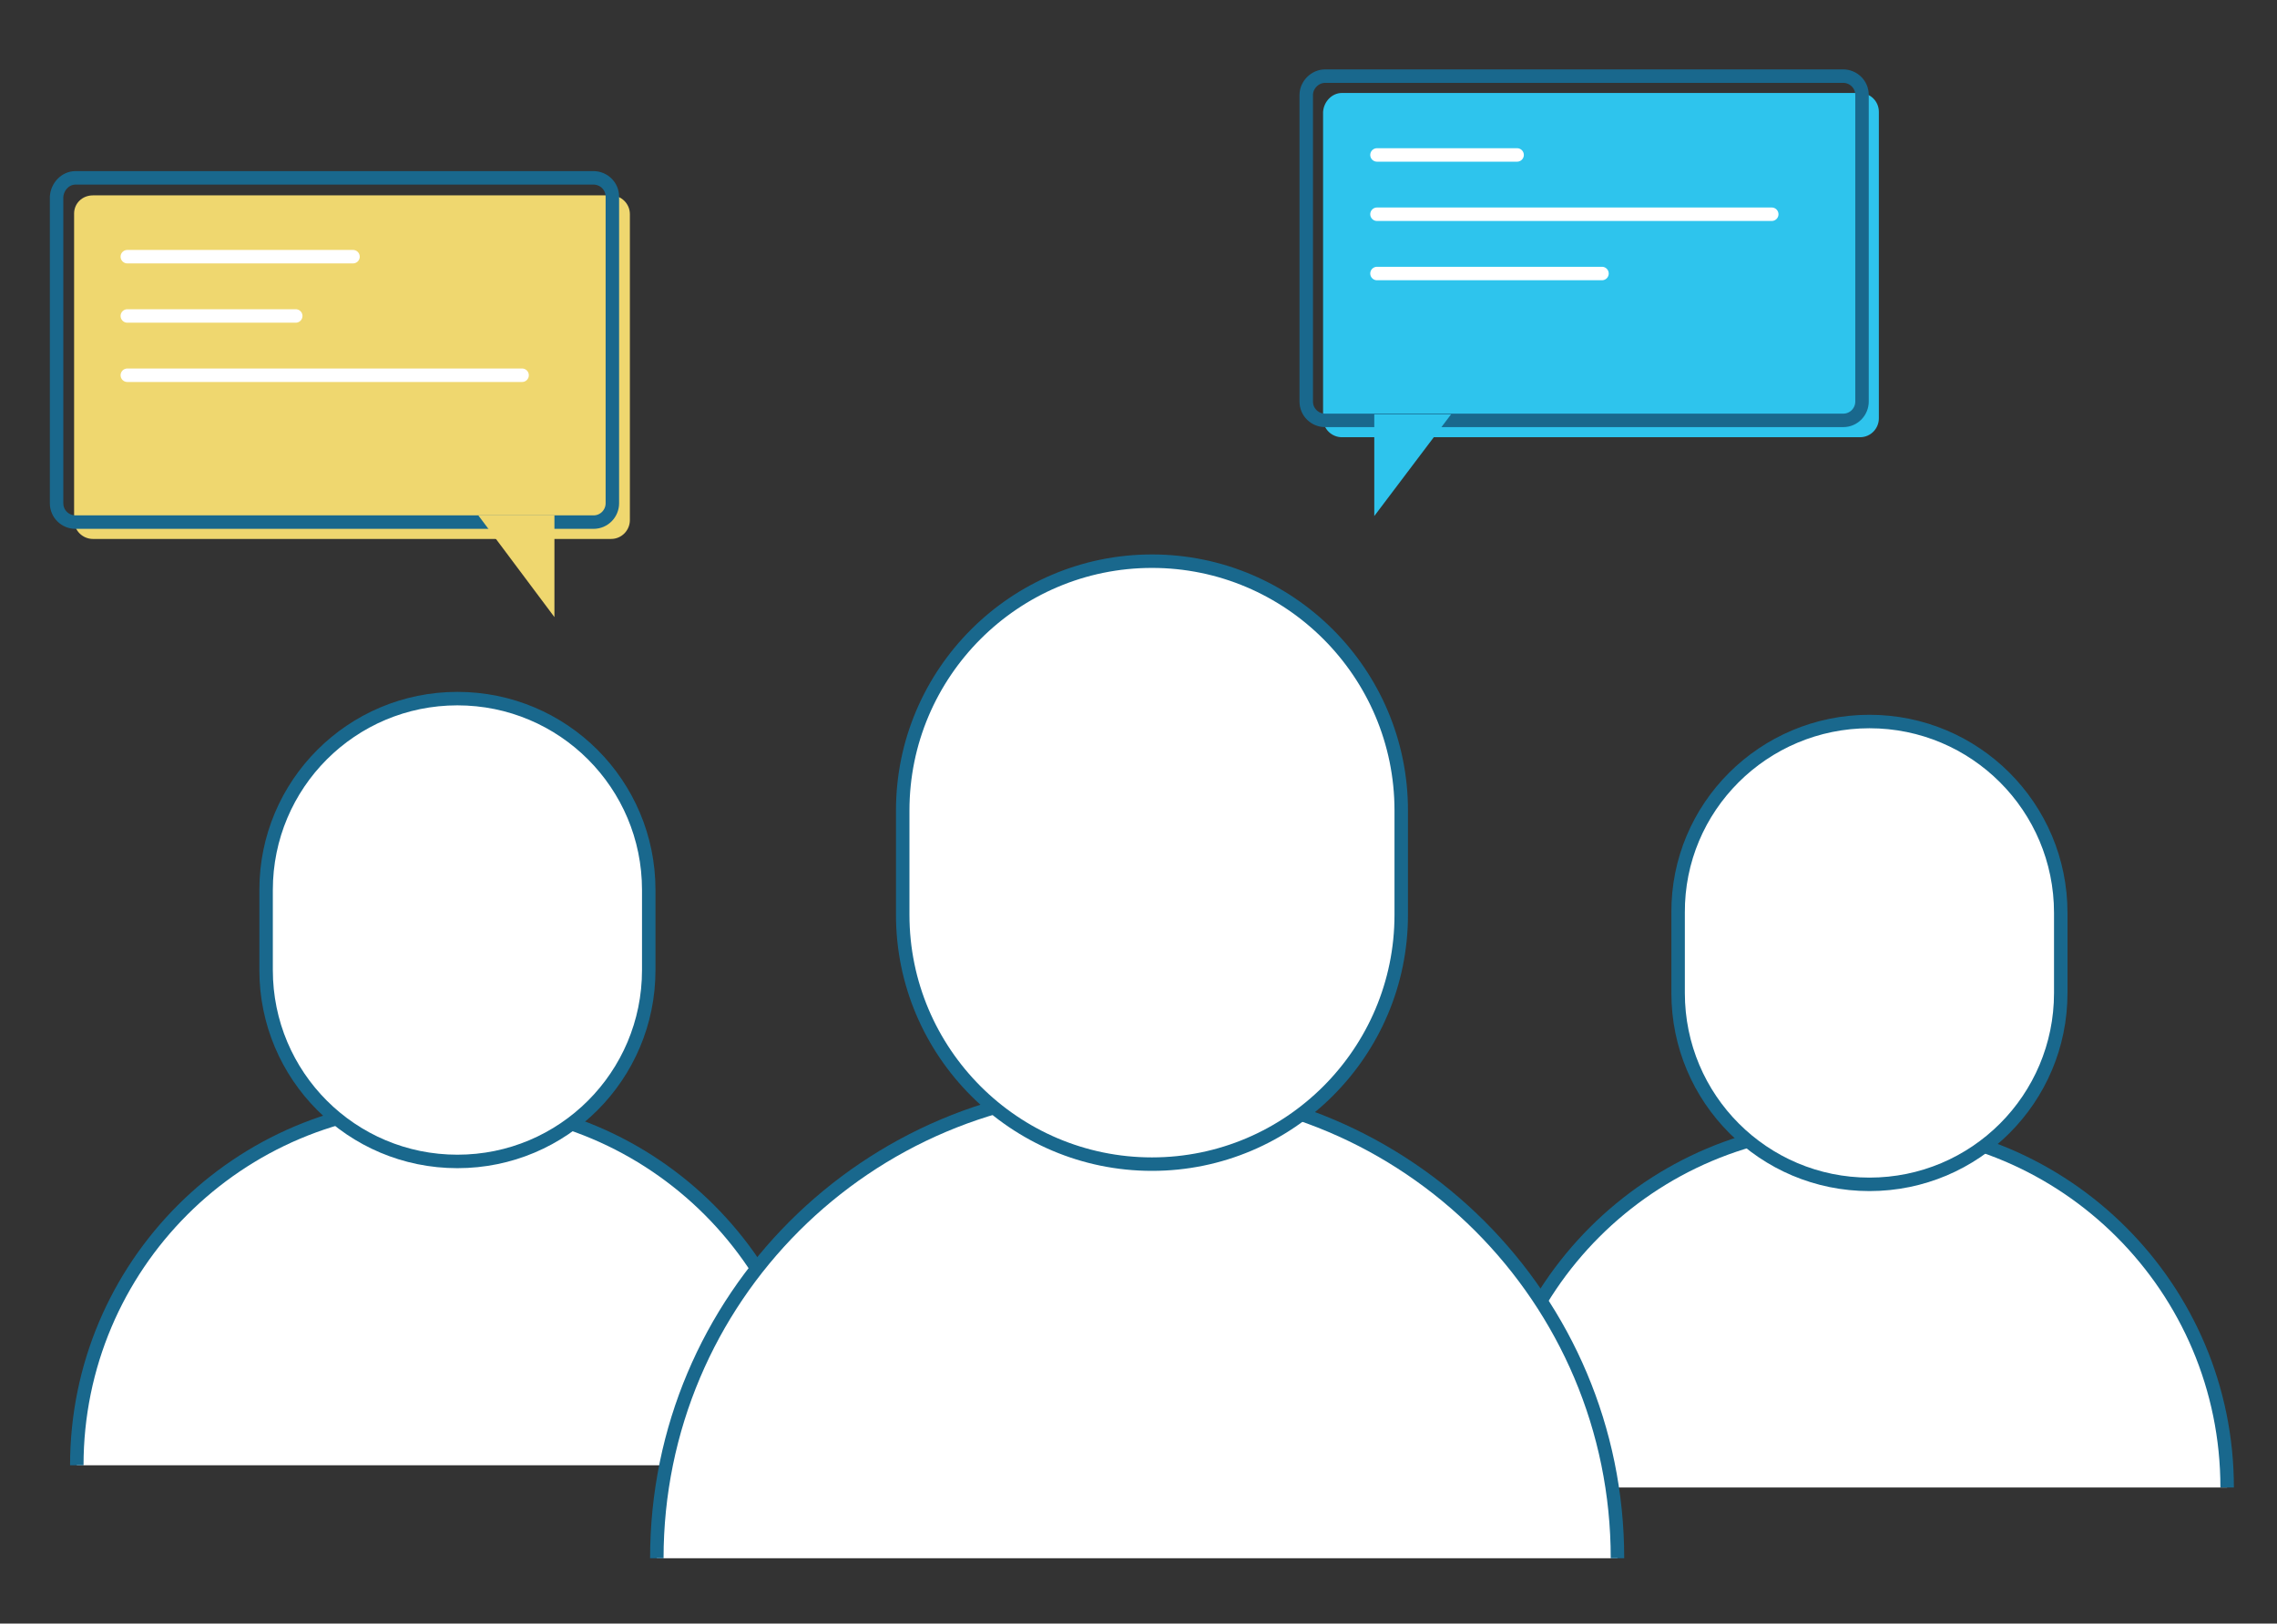 <?xml version="1.0" encoding="utf-8"?>
<!-- Generator: Adobe Illustrator 26.0.1, SVG Export Plug-In . SVG Version: 6.00 Build 0)  -->
<svg version="1.1" id="Layer_1" xmlns="http://www.w3.org/2000/svg" xmlns:xlink="http://www.w3.org/1999/xlink" x="0px" y="0px"
	 viewBox="0 0 338 241" style="enable-background:new 0 0 338 241;" xml:space="preserve">
<rect x="0" y="0" width="338" height="241" fill="#333333" stroke="none"/>
<style type="text/css">
	.st0{fill:#FFFFFF;stroke:#19688D;stroke-width:2;stroke-miterlimit:10;}
	.st1{fill:#2EC4ED;}
	.st2{fill:none;stroke:#19688D;stroke-width:2;stroke-miterlimit:10;}
	.st3{fill:none;stroke:#FFFFFF;stroke-width:2;stroke-linecap:round;stroke-linejoin:round;}
	.st4{fill:#EFD76F;}
</style>
<path class="st0" d="M11.4,217.5c0-29.6,24-53.6,53.6-53.6h2.4c29.6,0,53.6,24,53.6,53.6"/>
<path class="st0" d="M67.9,103.7L67.9,103.7c15.7,0,28.4,12.7,28.4,28.4V144c0,15.7-12.7,28.4-28.4,28.4l0,0
	c-15.7,0-28.4-12.7-28.4-28.4v-11.9C39.5,116.4,52.2,103.7,67.9,103.7z"/>
<path class="st0" d="M221,220.8c0-29.6,24-53.6,53.6-53.6l0,0h2.4c29.6,0,53.6,24,53.6,53.6l0,0"/>
<path class="st0" d="M277.5,107.1L277.5,107.1c15.7,0,28.4,12.7,28.4,28.4v11.9c0,15.7-12.7,28.4-28.4,28.4l0,0
	c-15.7,0-28.4-12.7-28.4-28.4v-11.9C249,119.8,261.8,107.1,277.5,107.1z"/>
<path class="st0" d="M97.5,231.3c0-38.5,31.2-69.7,69.7-69.7l0,0h3.2c38.5,0,69.7,31.2,69.7,69.7l0,0"/>
<path class="st0" d="M171,83.3L171,83.3c20.4,0,37,16.6,37,37v15.5c0,20.4-16.6,37-37,37l0,0c-20.4,0-37-16.6-37-37v-15.5
	C134,99.9,150.6,83.3,171,83.3z"/>
<path class="st1" d="M199.2,13.8h76.9c1.5,0,2.8,1.2,2.8,2.8v45.5c0,1.5-1.2,2.8-2.8,2.8h-76.9c-1.5,0-2.8-1.2-2.8-2.8V16.6
	C196.5,15.1,197.7,13.8,199.2,13.8z"/>
<path class="st2" d="M196.7,11.3h76.9c1.5,0,2.8,1.2,2.8,2.8v45.5c0,1.5-1.2,2.8-2.8,2.8h-76.9c-1.5,0-2.8-1.2-2.8-2.8V14.1
	C193.9,12.6,195.2,11.3,196.7,11.3z"/>
<line class="st3" x1="204.4" y1="23" x2="225.2" y2="23"/>
<line class="st3" x1="204.4" y1="40.6" x2="237.8" y2="40.6"/>
<line class="st3" x1="204.4" y1="31.8" x2="263" y2="31.8"/>
<polygon class="st1" points="204,61.5 204,76.6 215.4,61.5 "/>
<path class="st4" d="M13.8,29h76.9c1.5,0,2.8,1.2,2.8,2.8v45.4c0,1.5-1.2,2.8-2.8,2.8H13.8c-1.5,0-2.8-1.2-2.8-2.8V31.7
	C11,30.2,12.2,29,13.8,29z"/>
<path class="st2" d="M11.2,26.4h76.9c1.5,0,2.8,1.2,2.8,2.8v45.5c0,1.5-1.2,2.8-2.8,2.8H11.2c-1.5,0-2.8-1.2-2.8-2.8V29.2
	C8.5,27.7,9.7,26.4,11.2,26.4z"/>
<line class="st3" x1="18.9" y1="38.1" x2="52.4" y2="38.1"/>
<line class="st3" x1="18.9" y1="55.7" x2="77.5" y2="55.7"/>
<line class="st3" x1="18.9" y1="46.9" x2="43.9" y2="46.9"/>
<polygon class="st4" points="82.3,76.5 82.3,91.6 71,76.5 "/>
</svg>
